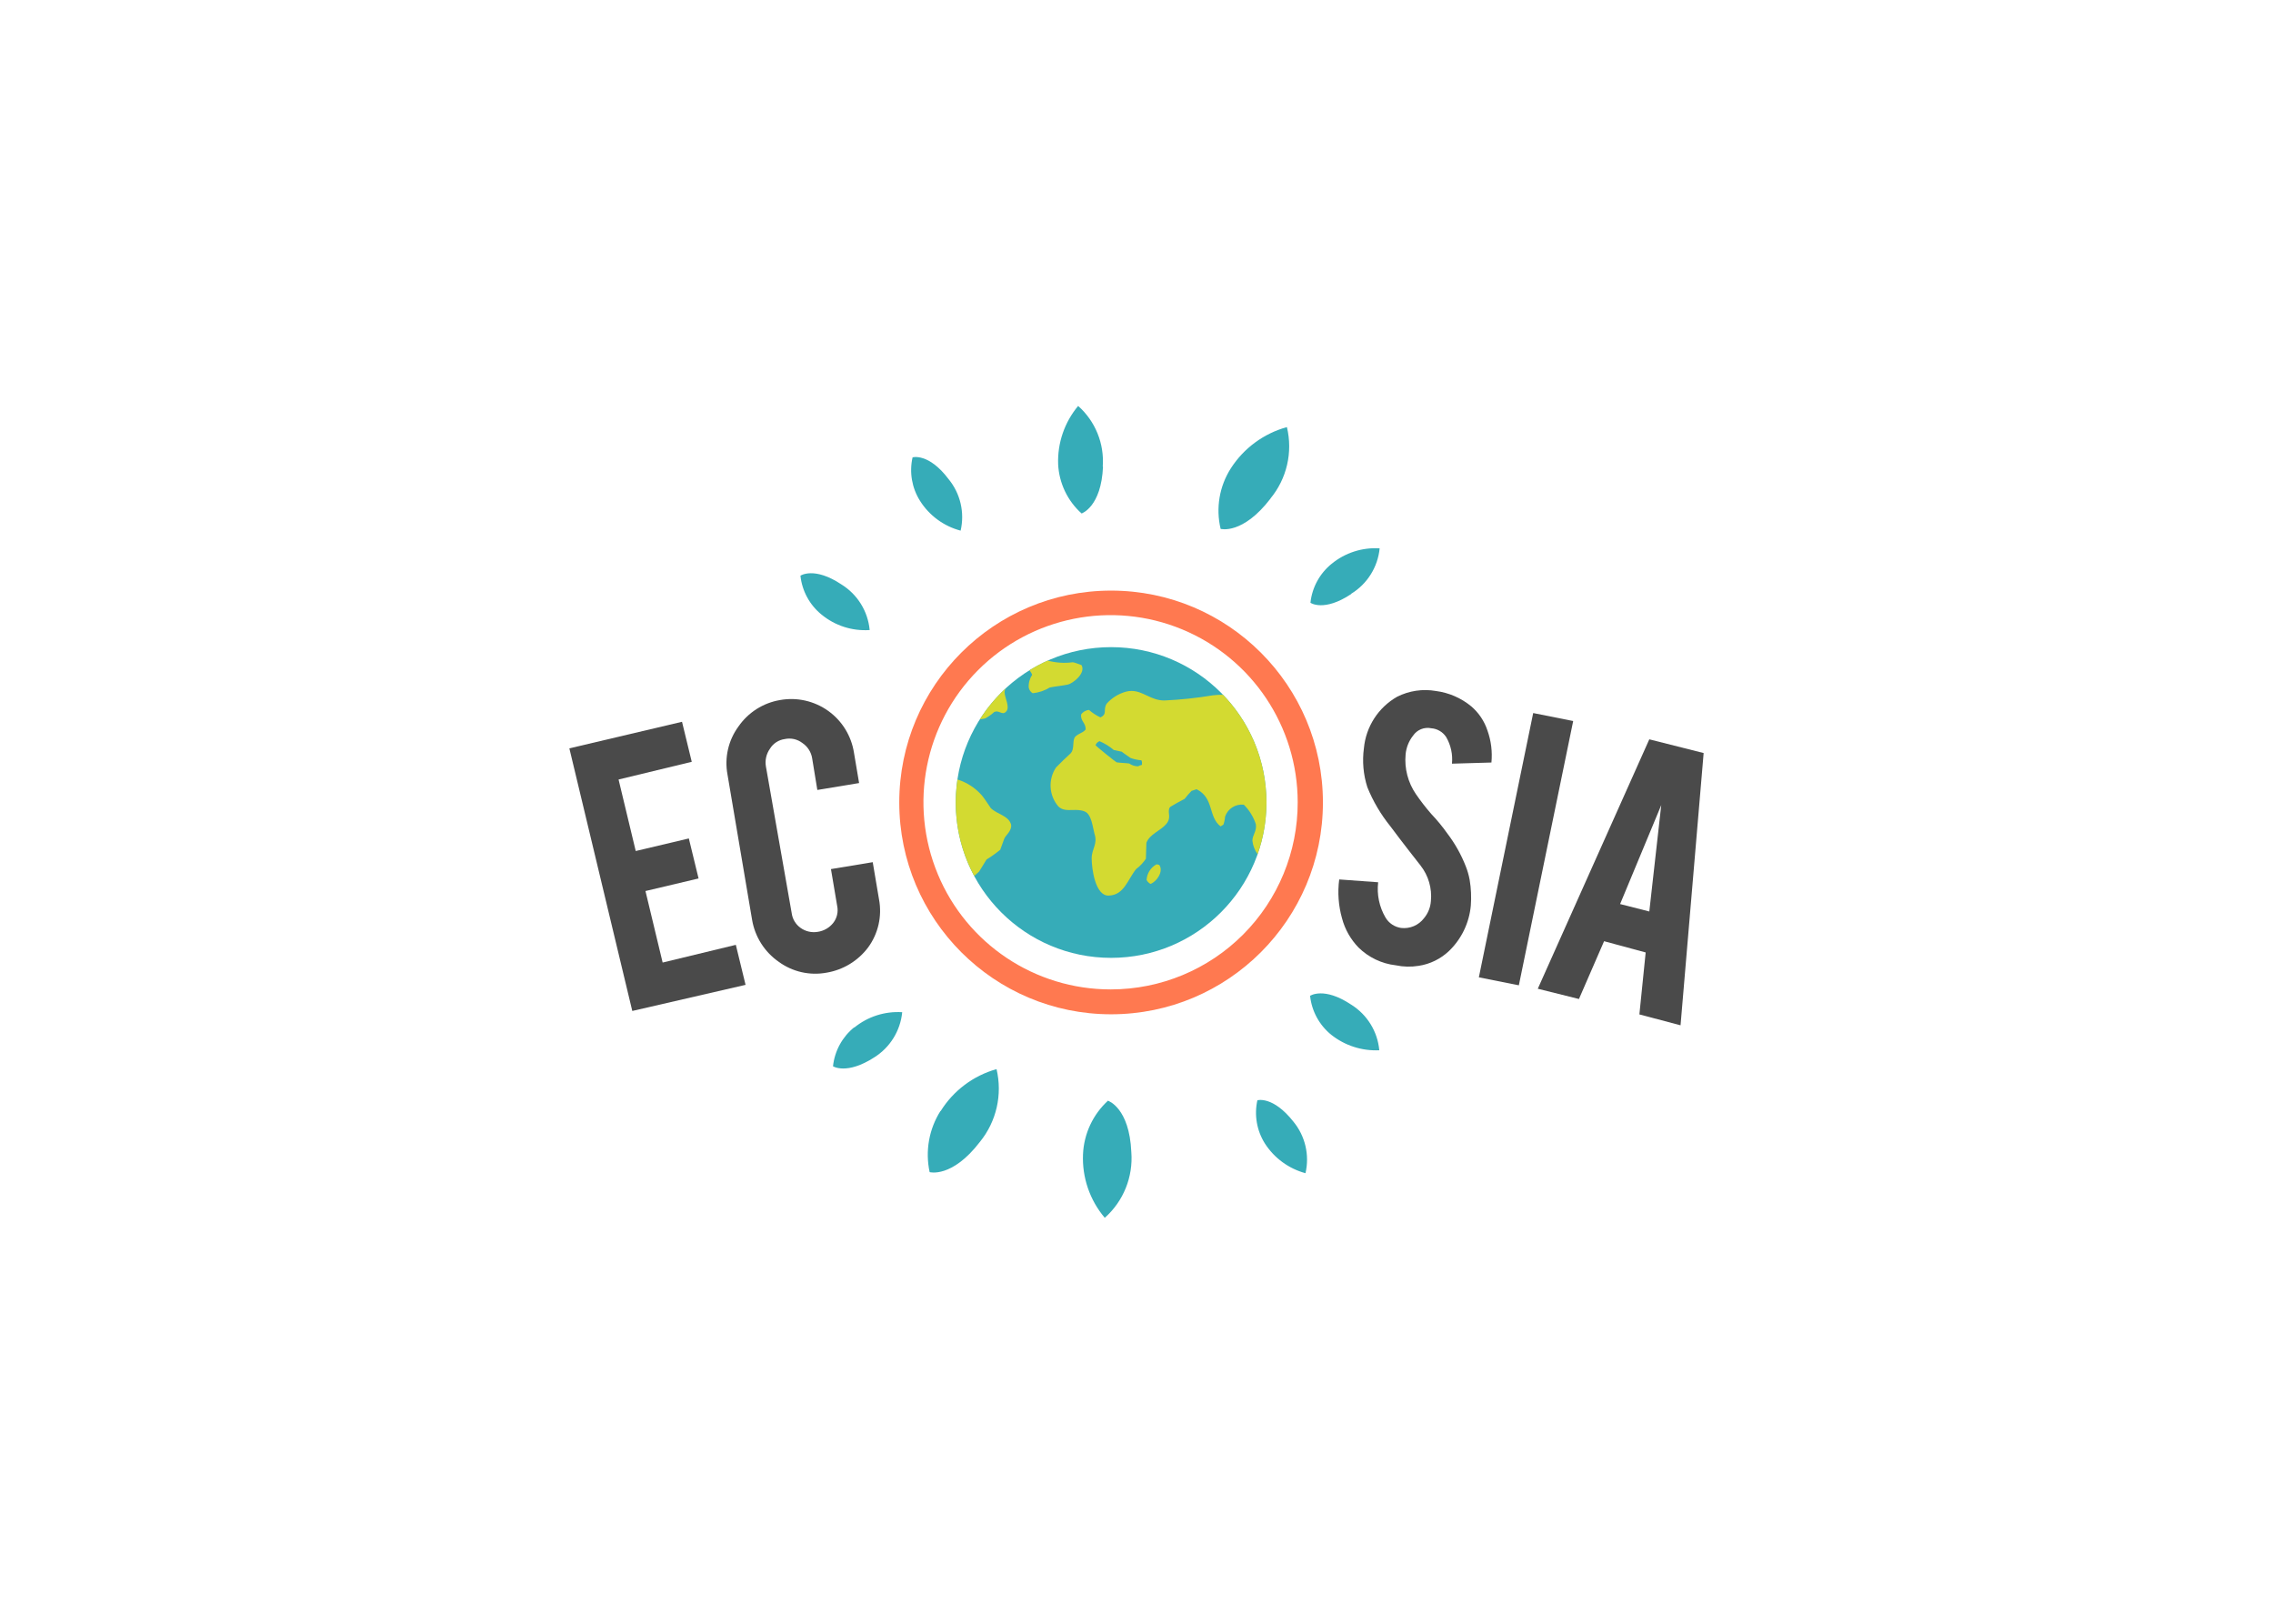 <svg clip-rule="evenodd" fill-rule="evenodd" stroke-linejoin="round" stroke-miterlimit="2" viewBox="0 0 560 400" xmlns="http://www.w3.org/2000/svg" xmlns:xlink="http://www.w3.org/1999/xlink"><clipPath id="a"><path clip-rule="evenodd" d="m65.432 17.898c-2.296 1.533-3.444.741-3.444.741.135-1.278.772-2.45 1.77-3.259 1.14-.905 2.568-1.365 4.022-1.296-.143 1.569-1.012 2.98-2.348 3.814zm-34.371-8.887c-.966-1.522-1.293-3.364-.911-5.125 0 0 1.866-.526 4.214 2.54 1.38 1.702 1.891 3.949 1.385 6.08-1.945-.547-3.614-1.802-4.681-3.517zm-7.228 6.991c-.999-.809-1.635-1.981-1.77-3.259 0 0 1.148-.74 3.444.741 1.328.828 2.195 2.227 2.347 3.785-1.452.092-2.886-.368-4.014-1.289zm21.255-6.125c-1.273-1.161-2.03-2.781-2.103-4.503-.083-1.936.568-3.832 1.821-5.31 1.562 1.386 2.384 3.422 2.222 5.503-.163 3.71-1.94 4.288-1.94 4.288zm12.494.045c-.283-1.247-.059-2.555.622-3.637.785-1.222 1.997-2.109 3.399-2.488.352 1.515-.02 3.108-1.007 4.31-1.718 2.178-3.014 1.793-3.014 1.793zm7.85 42.362c1.343.824 2.223 2.23 2.378 3.799-1.457.092-2.894-.371-4.022-1.296-.998-.809-1.635-1.981-1.77-3.259 0 0 1.118-.792 3.414.734zm-40.303-3.014c-.152 1.557-1.019 2.956-2.348 3.784-2.295 1.533-3.443.741-3.443.741.135-1.278.771-2.45 1.77-3.259 1.127-.927 2.565-1.388 4.021-1.289zm7.614 8.294c.352 1.515-.02 3.108-1.008 4.311-1.673 2.221-3.014 1.821-3.014 1.821-.283-1.246-.059-2.554.622-3.636.776-1.232 1.991-2.125 3.4-2.496zm25.921 2.681c1.378 1.666 1.891 3.883 1.384 5.984-1.933-.532-3.602-1.758-4.688-3.444-.964-1.503-1.274-3.335-.859-5.073 0 0 1.837-.518 4.185 2.548zm-14.027 2.681c.14 1.92-.621 3.795-2.059 5.073-1.142-1.364-1.738-3.102-1.674-4.88.078-1.58.785-3.062 1.962-4.118 0 0 1.652.541 1.793 3.94z"/></clipPath><clipPath id="b"><path clip-rule="evenodd" d="m5.266 17.373-5.266 21.974 9.428 2.222.814-3.348-6.124-1.481 1.436-5.984 4.444 1.052.815-3.348-4.444-1.052 1.437-5.984 6.125 1.482.814-3.348z"/></clipPath><clipPath id="c"><path clip-rule="evenodd" d="m21.537 20.579c-1.409-.265-2.865.064-4.021.911-1.179.821-1.979 2.08-2.222 3.496l-2.059 12.161c-.266 1.408.064 2.864.911 4.021.816 1.184 2.077 1.986 3.495 2.222 1.406.25 2.853-.076 4.015-.905s1.941-2.091 2.162-3.502l.429-2.54-3.495-.578-.43 2.629c-.078.527-.373.997-.814 1.296-.42.325-.963.448-1.482.334-.516-.069-.974-.369-1.244-.815-.303-.43-.423-.963-.333-1.481l2.155-12.257c.063-.5.331-.951.741-1.244.415-.299.932-.419 1.437-.334.51.073.974.338 1.296.741.32.405.442.932.333 1.437l-.519 3.073 3.496.578.526-3.111c.265-1.408-.065-2.864-.911-4.021-.843-1.121-2.083-1.877-3.466-2.111z"/></clipPath><clipPath id="d"><path clip-rule="evenodd" d="m75.438 26.178c-.135-1.439-.781-2.782-1.822-3.784-.699-.665-1.586-1.1-2.54-1.245-.637-.104-1.287-.089-1.918.045-1.173.133-2.268.655-3.111 1.481-.664.682-1.141 1.524-1.385 2.444-.3 1.059-.381 2.168-.237 3.259l3.259-.237c-.123-1.029.096-2.07.622-2.963.281-.466.757-.782 1.296-.859.739-.088 1.469.222 1.918.815.34.406.542.909.578 1.437.103 1.061-.204 2.121-.859 2.962-.578.741-1.437 1.822-2.541 3.303-.796.986-1.443 2.084-1.918 3.259-.338 1.051-.436 2.164-.289 3.258.168 1.804 1.204 3.413 2.778 4.311 1.006.506 2.148.675 3.258.481 1.09-.144 2.117-.593 2.963-1.296.62-.535 1.083-1.229 1.34-2.007.307-.858.421-1.774.333-2.681l-3.303-.096c.077.772-.092 1.55-.481 2.221-.276.428-.737.702-1.244.741-.59.124-1.197-.122-1.533-.622-.357-.454-.573-1.002-.622-1.578-.105-1.167.198-2.334.859-3.303.399-.582.831-1.141 1.296-1.673.485-.511.933-1.055 1.34-1.63.634-.833 1.15-1.75 1.533-2.725.149-.371.26-.755.333-1.148.121-.717.153-1.445.097-2.17z"/></clipPath><clipPath id="e"><path clip-rule="evenodd" d="m79.459 19.52-3.347.667 4.547 22.114 3.347-.667z"/></clipPath><clipPath id="f"><path clip-rule="evenodd" d="m86.591 23.209-2.103-4.836-3.444.859 9.331 20.87 4.548-1.148-1.933-22.781-3.444.911.526 5.184zm4.784 11.39-3.443-8.28 2.444-.622z"/></clipPath><clipPath id="g"><path clip-rule="evenodd" d="m27.608 34.82c0-9.789 7.937-17.726 17.727-17.726s17.727 7.937 17.727 17.726c0 9.791-7.937 17.727-17.727 17.727-9.791 0-17.727-7.937-17.727-17.727zm3.229-6.008c-2.438 5.85-1.109 12.592 3.365 17.079 4.476 4.488 11.214 5.836 17.071 3.415s9.678-8.133 9.678-14.471c.007-4.147-1.635-8.128-4.563-11.065-2.929-2.937-6.905-4.589-11.053-4.594h-.045c-6.319 0-12.022 3.8-14.454 9.636z"/></clipPath><clipPath id="h"><path clip-rule="evenodd" d="m32.334 34.816c0-7.179 5.821-13 13-13 7.18 0 13.001 5.821 13.001 13 0 7.18-5.82 13-13.001 13-7.18 0-13-5.82-13-13z"/></clipPath><clipPath id="i"><path clip-rule="evenodd" d="m34.354 41.776c.174.033.343.041.47.088.263.147.509.323.732.526.189.084.341.029.48-.027.177-.069.334-.14.524.071.339.378-.14 1.148-.14 1.629.008.1.036.197.078.29-.821-.762-1.541-1.628-2.144-2.577z"/></clipPath><clipPath id="j"><path clip-rule="evenodd" d="m32.465 36.65c-.036-.254-.063-.509-.083-.765-.007-.073-.013-.146-.018-.22-.018-.29-.03-.582-.029-.873.005-2.215.563-4.299 1.545-6.122.135.132.276.228.412.371.193.333.428.665.62 1.006.4.244.783.516 1.146.815.095.289.236.622.332.911.095.288.664.666.576 1.199-.215.754-1.175.852-1.7 1.377-.236.333-.479.741-.737 1.052-.546.631-1.257 1.095-2.053 1.34-.004-.03-.007-.061-.011-.091z"/></clipPath><clipPath id="k"><path clip-rule="evenodd" d="m46.59 44.092c-.627-.17-1.192-.52-1.625-1.007-.332-.525.096-.858-.524-1.147-.345.162-.666.371-.953.622-.269-.02-.514-.161-.665-.385-.043-.577.385-.666.385-1.244-.237-.333-.814-.385-.953-.741-.142-.355 0-.909-.288-1.243-.429-.385-.857-.815-1.241-1.2-.674-1.006-.596-2.338.191-3.257.325-.326.741-.315 1.182-.303.34.009.694.018 1.034-.127.577-.237.665-1.34.812-1.866.289-.858-.235-1.244-.235-2.058 0-.815.288-3.161 1.433-3.11 1.292.045 1.573 1.34 2.289 2.222.318.237.592.528.814.859 0 .429.043.91.043 1.339.288.74 1.197 1.007 1.669 1.577.474.571.044.955.288 1.385.024 0 .045.02.045.044.384.237.738.43 1.196.667.181.232.373.454.577.667l.428.139c1.477-.74.953-2.294 2.002-3.109.095.045.14.096.236.141.08.214.126.439.141.667.219.667.876 1.087 1.573 1.007.458-.455.803-1.014 1.004-1.63.096-.578-.288-.91-.288-1.384.045-.409.198-.796.435-1.131v.002c.48 1.354.743 2.812.743 4.331v.006c0 .213-.006.425-.016.635-.002.034-.005.068-.006.1-.181 3.205-1.521 6.096-3.608 8.267-.282.007-.585-.007-.865-.045-1.342-.225-2.696-.368-4.054-.43-1.126 0-1.775.798-2.744.798-.144 0-.295-.017-.455-.058zm.259-6.011c-.332.044-.739.044-1.049.096-.044 0-1.721 1.34-1.766 1.436.058.154.18.276.333.333.434-.184.837-.433 1.197-.74l.665-.14c.236-.193.479-.334.738-.526.293-.106.598-.17.908-.193 0-.044.044-.096.044-.14v-.238c-.115-.029-.225-.071-.332-.126-.264.004-.521.086-.738.238z"/></clipPath><clipPath id="l"><path clip-rule="evenodd" d="m49.117 29.633c-.473-.266-.779-.754-.812-1.296.071-.144.188-.261.331-.333.526.193 1.101 1.051.739 1.577-.064.036-.136.055-.209.055-.016 0-.033-.001-.049-.003z"/></clipPath><clipPath id="m"><path clip-rule="evenodd" d="m38.495 45.876c.105-.108.186-.24.236-.383-.211-.309-.312-.679-.289-1.052.035-.202.156-.379.333-.481.508.05.998.215 1.433.481.48.096 1.005.14 1.477.237.473.096 1.558.97 1.175 1.635-.237.097-.669.247-.739.238-.7-.093-1.409-.045-2.09.139-.532-.238-1.045-.509-1.536-.814z"/></clipPath><clipPath id="n"><path clip-rule="evenodd" d="m38 43h6v4h-6z"/></clipPath><g transform="matrix(2.944 0 0 -2.944 140.274 300.19)"><g clip-path="url(#a)"><path d="m14.337-4.935h58.472v77.935h-58.472z" fill="#36acb8" fill-rule="nonzero"/></g><g clip-path="url(#b)"><path d="m-5 12.373h24.745v34.195h-24.745z" fill="#4a4a4a" fill-rule="nonzero"/></g><g clip-path="url(#c)"><path d="m8.145 15.49h22.858v32.982h-22.858z" fill="#4a4a4a" fill-rule="nonzero"/></g><g clip-path="url(#d)"><path d="m59.355 16.081h22.836v33.142h-22.836z" fill="#4a4a4a" fill-rule="nonzero"/></g><g clip-path="url(#e)"><path d="m71.111 14.52h17.895v32.781h-17.895z" fill="#4a4a4a" fill-rule="nonzero"/></g><g clip-path="url(#f)"><path d="m76.044 11.173h23.879v33.929h-23.879z" fill="#4a4a4a" fill-rule="nonzero"/></g><g clip-path="url(#g)"><path d="m22.608 12.094h45.454v45.453h-45.454z" fill="#ff7950" fill-rule="nonzero"/></g><g clip-path="url(#h)"><path d="m27.334 16.817h36.001v36h-36.001z" fill="#36acb8" fill-rule="nonzero"/></g><g clip-path="url(#i)"><path d="m29.354 36.776h12.327v12.577h-12.327z" fill="#d3da31" fill-rule="nonzero"/></g><g clip-path="url(#j)"><path d="m27.335 23.67h14.64v18.071h-14.64z" fill="#d3da31" fill-rule="nonzero"/></g><g clip-path="url(#k)"><path d="m35.269 22.026h28.069v27.124h-28.069z" fill="#d3da31" fill-rule="nonzero"/></g><g clip-path="url(#l)"><path d="m43.305 23.003h11.184v11.632h-11.184z" fill="#d3da31" fill-rule="nonzero"/></g><g clip-path="url(#m)"><g clip-path="url(#n)"><path d="m33.439 38.959h14.501v12.731h-14.501z" fill="#d3da31" fill-rule="nonzero"/></g></g></g></svg>